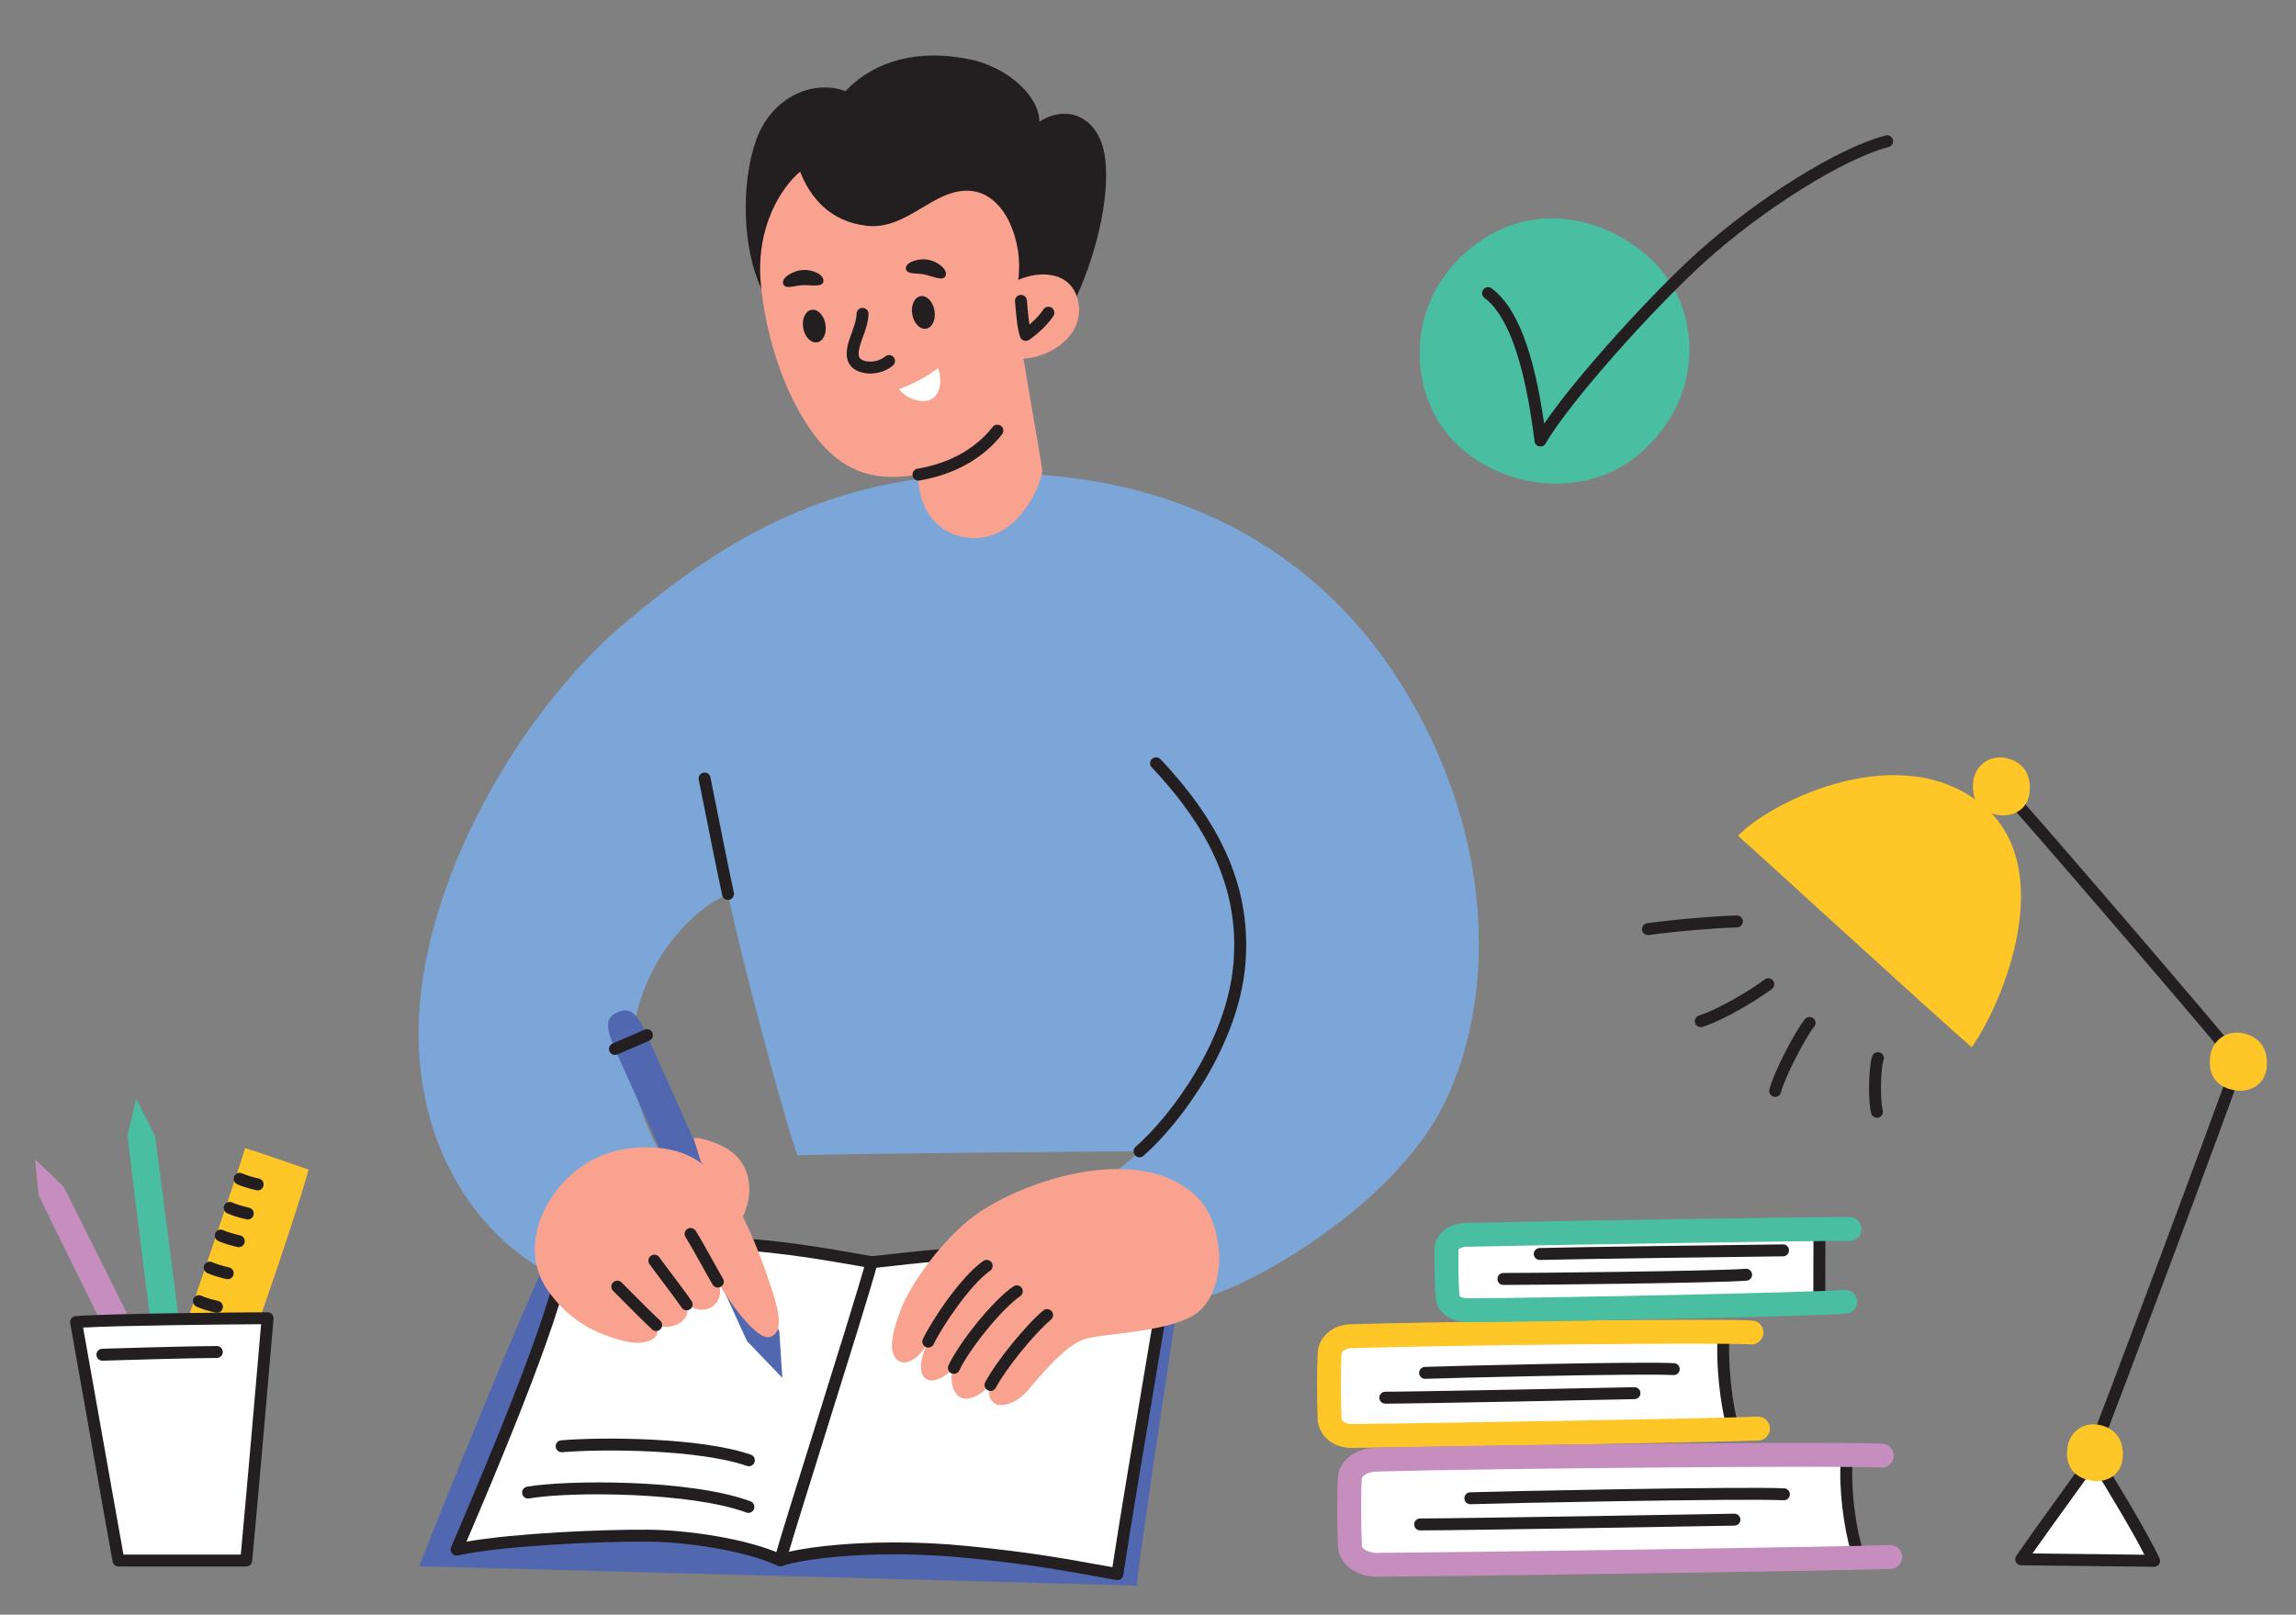 <?xml version="1.0" encoding="UTF-8" standalone="no"?>
<!DOCTYPE svg PUBLIC "-//W3C//DTD SVG 1.1//EN" "http://www.w3.org/Graphics/SVG/1.1/DTD/svg11.dtd">
<svg width="100%" height="100%" viewBox="0 0 5038 3544" version="1.1" xmlns="http://www.w3.org/2000/svg" xmlns:xlink="http://www.w3.org/1999/xlink" xml:space="preserve" xmlns:serif="http://www.serif.com/" style="fill-rule:evenodd;clip-rule:evenodd;stroke-linejoin:round;stroke-miterlimit:2;">
    <rect x="0" y="0" width="5038" height="3544" fill="#808080" stroke="none"/>
    <g id="Artboard1" transform="matrix(0.954,0,0,1,-389.142,-199.557)">
        <rect x="407.982" y="199.557" width="5281.6" height="3543.24" style="fill:none;"/>
        <g transform="matrix(1.048,0,0,1,-274.434,0.557)">
            <path d="M1043.34,3320.68C1012.76,3325.38 1006.49,3306.9 999.849,3247.89C993.964,3195.6 933.412,2722.32 931.004,2691.22L950.127,2610.42L991.304,2691.97C995.326,2719.35 1058.74,3212.09 1062.8,3248.12C1067.11,3286.37 1070.91,3316.45 1043.34,3320.68Z" style="fill:rgb(73,190,160);fill-rule:nonzero;"/>
            <path d="M1034.75,3355C1008.44,3368.7 996.97,3353.97 972.482,3302.79C950.784,3257.45 747.767,2849.27 735.854,2821.96L727.954,2743.16L790.86,2803.98C803.076,2827.43 1014.78,3252.27 1029.73,3283.52C1045.61,3316.69 1058.47,3342.65 1034.75,3355Z" style="fill:rgb(198,141,191);fill-rule:nonzero;"/>
            <path d="M1047.81,3139.28C1047.81,3139.28 1175,2768.28 1189.1,2718.91C1221.55,2728.78 1303.01,2757.7 1328.41,2766.17C1308.4,2839.52 1221.32,3100.49 1185.46,3189.36C1154.89,3176.93 1101.83,3161.4 1047.81,3139.28Z" style="fill:rgb(255,198,39);fill-rule:nonzero;"/>
            <path d="M1216.57,2811.76C1215.6,2811.76 1214.62,2811.65 1213.64,2811.42C1195.75,2807.34 1181.97,2803.01 1171.54,2798.2C1164.98,2795.16 1162.11,2787.38 1165.14,2780.81C1168.17,2774.24 1175.93,2771.37 1182.53,2774.4C1191.29,2778.45 1203.37,2782.2 1219.47,2785.88C1226.53,2787.49 1230.94,2794.52 1229.33,2801.57C1227.94,2807.64 1222.54,2811.76 1216.57,2811.76Z" style="fill:rgb(35,31,32);fill-rule:nonzero;"/>
            <path d="M1194.87,2875.63C1193.9,2875.63 1192.92,2875.53 1191.94,2875.3C1174.04,2871.21 1160.27,2866.88 1149.84,2862.07C1143.27,2859.04 1140.4,2851.26 1143.43,2844.69C1146.46,2838.12 1154.23,2835.24 1160.82,2838.28C1169.58,2842.32 1181.67,2846.07 1197.77,2849.76C1204.83,2851.37 1209.24,2858.39 1207.63,2865.45C1206.24,2871.52 1200.84,2875.63 1194.87,2875.63Z" style="fill:rgb(35,31,32);fill-rule:nonzero;"/>
            <path d="M1175.1,2936.38C1174.14,2936.38 1173.16,2936.27 1172.18,2936.05C1154.29,2931.96 1140.52,2927.63 1130.08,2922.82C1123.51,2919.79 1120.64,2912 1123.67,2905.44C1126.7,2898.86 1134.48,2895.98 1141.06,2899.03C1149.82,2903.07 1161.91,2906.82 1178.01,2910.5C1185.07,2912.11 1189.48,2919.14 1187.87,2926.19C1186.48,2932.26 1181.08,2936.38 1175.1,2936.38Z" style="fill:rgb(35,31,32);fill-rule:nonzero;"/>
            <path d="M1150.91,3006.71C1149.94,3006.71 1148.96,3006.6 1147.98,3006.37C1130.09,3002.29 1116.33,2997.96 1105.88,2993.14C1099.32,2990.11 1096.45,2982.33 1099.48,2975.76C1102.51,2969.19 1110.28,2966.31 1116.87,2969.35C1125.63,2973.4 1137.72,2977.15 1153.81,2980.83C1160.87,2982.44 1165.28,2989.47 1163.67,2996.52C1162.28,3002.59 1156.89,3006.71 1150.91,3006.71Z" style="fill:rgb(35,31,32);fill-rule:nonzero;"/>
            <path d="M1127.16,3080.35C1126.2,3080.35 1125.22,3080.24 1124.24,3080.02C1106.33,3075.93 1092.57,3071.6 1082.14,3066.79C1075.58,3063.76 1072.7,3055.98 1075.74,3049.41C1078.77,3042.83 1086.54,3039.96 1093.13,3043C1101.88,3047.04 1113.97,3050.79 1130.07,3054.48C1137.13,3056.09 1141.54,3063.11 1139.93,3070.17C1138.54,3076.24 1133.14,3080.35 1127.16,3080.35Z" style="fill:rgb(35,31,32);fill-rule:nonzero;"/>
            <path d="M817.994,3100.84C879.936,3095.28 1180.53,3092.38 1238.37,3092.38C1231.31,3178.43 1198.52,3552.25 1191.46,3624.19L911.096,3624.19C898.401,3555.07 833.511,3186.89 817.994,3100.84Z" style="fill:white;fill-rule:nonzero;"/>
            <path d="M922.027,3611.09L1179.56,3611.09C1188.11,3520.69 1215.77,3205.31 1224.13,3105.52C1149.34,3105.85 911.995,3108.32 833.465,3112.88C841.285,3156.54 855.867,3238.82 871.205,3325.38C891.897,3442.16 913.239,3562.6 922.027,3611.09ZM1191.46,3637.3L911.095,3637.3C904.769,3637.3 899.349,3632.78 898.208,3626.56C891.073,3587.7 867.853,3456.67 845.4,3329.95C828.173,3232.71 811.898,3140.87 805.101,3103.17C804.446,3099.55 805.347,3095.82 807.573,3092.9C809.805,3089.98 813.157,3088.12 816.822,3087.8C879.793,3082.14 1183.19,3079.28 1238.37,3079.28C1242.03,3079.28 1245.52,3080.81 1248.01,3083.5C1250.48,3086.19 1251.73,3089.8 1251.42,3093.45C1244.61,3176.57 1211.74,3551.65 1204.5,3625.47C1203.84,3632.18 1198.2,3637.3 1191.46,3637.3Z" style="fill:rgb(35,31,32);fill-rule:nonzero;"/>
            <path d="M875.822,3185.54C868.82,3185.54 863.011,3180 862.74,3172.94C862.458,3165.71 868.099,3159.62 875.325,3159.34C911.31,3157.96 1084.38,3153.34 1126.92,3153.34C1134.16,3153.34 1140.03,3159.2 1140.03,3166.44C1140.03,3173.68 1134.16,3179.54 1126.92,3179.54C1084.6,3179.54 912.2,3184.14 876.338,3185.53C876.164,3185.53 875.996,3185.54 875.822,3185.54Z" style="fill:rgb(35,31,32);fill-rule:nonzero;"/>
            <path d="M4295.07,789.363C4385.17,894.921 4386.45,1070.68 4257.08,1188.4C4127.71,1306.13 3925.49,1268.91 3829.38,1153.73C3741.88,1048.86 3735.78,859.85 3878.47,743.969C4036.15,615.927 4217.6,698.602 4295.07,789.363Z" style="fill:rgb(73,190,160);fill-rule:nonzero;"/>
            <path d="M4031.96,1179.06C4031.11,1179.06 4030.26,1178.98 4029.41,1178.81C4023.89,1177.72 4019.69,1173.23 4018.96,1167.66C4009.74,1097.12 3985.25,909.742 3909.17,852.905C3903.37,848.572 3902.18,840.363 3906.51,834.567C3910.84,828.771 3919.04,827.578 3924.85,831.911C3993.15,882.939 4022.9,1011.86 4040.04,1128.82C4110.67,1025.56 4274.99,844.585 4375.93,753.488C4509.08,633.328 4686.85,522.78 4789.44,496.346C4796.43,494.544 4803.58,498.754 4805.39,505.763C4807.2,512.772 4802.98,519.914 4795.98,521.721C4698.57,546.822 4521.78,657.17 4393.49,772.942C4282.97,872.68 4095.94,1080.79 4043.31,1172.48C4040.95,1176.6 4036.58,1179.06 4031.96,1179.06Z" style="fill:rgb(35,31,32);fill-rule:nonzero;"/>
            <path d="M1852.35,2961.97C1810.92,3042.65 1613.81,3524.74 1571.25,3636.72C1638.81,3638.33 3018.67,3675.81 3145.69,3679.15C3162.25,3534.36 3236.21,3061.03 3245.97,2987.47C3128.16,2969.12 1957.74,2964.31 1852.35,2961.97Z" style="fill:rgb(81,103,176);fill-rule:nonzero;"/>
            <path d="M3213.66,2981.7C3084.64,2962.08 2994.72,2951.72 2947.85,2949.58C2775.13,2941.7 2659.35,2959.77 2564.36,2969.46C2445.76,2948.4 2322.96,2927 2209.53,2928.63C2097.45,2930.25 2017.02,2937.74 1890.63,2957.67C1873.42,3090.57 1692.81,3507 1653.13,3600.16C1752.88,3578.88 1958.69,3568.9 2072.83,3569.61C2162.61,3570.16 2293.09,3590.5 2363.26,3623.64C2420.07,3605.03 2585.93,3586.51 2774.41,3605.49C2913.67,3619.51 2977.65,3631.23 3103.42,3654.03C3134.51,3448.37 3206.15,3040.17 3213.66,2981.7Z" style="fill:white;fill-rule:nonzero;"/>
            <path d="M2614.91,3584.44C2665.09,3584.44 2719.46,3586.79 2775.72,3592.45C2910.56,3606.03 2973.61,3617.19 3092.49,3638.73C3109.92,3524.88 3138.41,3355.79 3161.47,3218.9C3178.36,3118.62 3193.23,3030.35 3198.87,2992.71C3084.35,2975.5 2995.31,2964.86 2947.25,2962.67C2802.77,2956.08 2697.19,2967.91 2612.36,2977.42C2596.2,2979.23 2580.68,2980.97 2565.69,2982.5C2564.48,2982.62 2563.27,2982.58 2562.07,2982.36C2450.48,2962.54 2323.87,2940.06 2209.72,2941.74C2102.29,2943.28 2023.57,2950.25 1902.16,2969.12C1879.55,3103.44 1727.37,3459.86 1674.84,3582.68C1784.5,3563.86 1971.83,3555.83 2072.91,3556.5C2158.96,3557.03 2288.86,3575.81 2364.17,3609.63C2407.9,3596.65 2500.53,3584.44 2614.91,3584.44ZM3103.42,3667.13C3102.64,3667.13 3101.86,3667.06 3101.08,3666.92L3097.26,3666.23C2972.86,3643.67 2910.42,3632.35 2773.09,3618.52C2587.31,3599.82 2423.98,3617.53 2367.34,3636.09C2364.15,3637.14 2360.69,3636.91 2357.67,3635.49C2289.15,3603.13 2158.99,3583.24 2072.75,3582.71C1965.02,3582.04 1757.91,3591.2 1655.86,3612.98C1651.07,3614 1646.12,3612.27 1643.02,3608.5C1639.91,3604.72 1639.16,3599.53 1641.08,3595.03L1649.68,3574.88C1702.12,3452.26 1861.7,3079.11 1877.64,2955.98C1878.39,2950.22 1882.85,2945.63 1888.59,2944.73C2016.82,2924.51 2097.75,2917.14 2209.34,2915.54C2325.53,2913.77 2452.55,2936.3 2564.85,2956.24C2579.19,2954.77 2594.02,2953.11 2609.44,2951.38C2695.18,2941.77 2801.87,2929.81 2948.45,2936.49C2999.17,2938.81 3094.06,2950.26 3215.63,2968.75C3222.67,2969.82 3227.56,2976.31 3226.66,2983.37C3223.26,3009.81 3207.39,3104 3187.31,3223.25C3163.34,3365.5 3133.52,3542.54 3116.37,3655.99C3115.84,3659.49 3113.92,3662.63 3111.04,3664.69C3108.8,3666.29 3106.13,3667.13 3103.42,3667.13Z" style="fill:rgb(35,31,32);fill-rule:nonzero;"/>
            <path d="M2363.27,3636.74C2362.08,3636.74 2360.87,3636.58 2359.67,3636.24C2352.71,3634.26 2348.68,3627.01 2350.66,3620.05C2364.01,3573.14 2400.4,3456.87 2438.93,3333.77C2486.15,3182.88 2534.98,3026.85 2551.73,2965.99C2553.65,2959.02 2560.86,2954.91 2567.84,2956.83C2574.81,2958.75 2578.91,2965.96 2576.99,2972.94C2560.12,3034.24 2511.22,3190.5 2463.93,3341.6C2425.46,3464.53 2389.12,3580.65 2375.86,3627.23C2374.22,3632.99 2368.97,3636.74 2363.27,3636.74Z" style="fill:rgb(35,31,32);fill-rule:nonzero;"/>
            <path d="M2293.65,3519.62C2292.13,3519.62 2290.59,3519.36 2289.08,3518.8C2168.51,3474 1904.04,3471.97 1812.25,3487.95C1805.18,3489.2 1798.35,3484.42 1797.1,3477.29C1795.85,3470.16 1800.63,3463.38 1807.76,3462.13C1891.78,3447.5 2164.21,3444.45 2298.21,3494.23C2304.99,3496.76 2308.45,3504.3 2305.93,3511.08C2303.97,3516.36 2298.96,3519.62 2293.65,3519.62Z" style="fill:rgb(35,31,32);fill-rule:nonzero;"/>
            <path d="M2294.62,3417.24C2293.21,3417.24 2291.76,3417.01 2290.34,3416.52C2184.78,3380.02 1974.14,3378.91 1884.82,3386.44C1877.67,3387.06 1871.28,3381.69 1870.67,3374.48C1870.06,3367.27 1875.41,3360.93 1882.62,3360.33C1973.86,3352.64 2189.64,3353.97 2298.91,3391.76C2305.75,3394.12 2309.37,3401.58 2307.01,3408.42C2305.13,3413.84 2300.05,3417.24 2294.62,3417.24Z" style="fill:rgb(35,31,32);fill-rule:nonzero;"/>
            <path d="M2783.12,1239.59C3176.34,1221.66 3518.17,1372.25 3722.55,1694.96C3926.93,2017.66 3937.68,2369.05 3826.53,2609.28C3715.38,2849.52 3383.97,3024.88 3303.03,3043.14C3253.77,2962 3157.81,2844.56 3101.09,2769.53C3121.17,2754.26 3140.35,2737.34 3152.05,2726.04C3084.5,2726.05 2483.73,2731.19 2401.26,2734.78C2368.99,2645.14 2275.81,2292.77 2248.87,2161.08C2155.64,2204.11 2066.9,2315.26 2043.15,2447.93C2020.51,2574.36 2076.76,2695.34 2109.03,2741.95C2062.42,2774.22 1909.77,2931.32 1853.42,2991.36C1677.56,2897.33 1541.48,2672.86 1574.78,2379.81C1610.63,2064.27 1822.18,1734.4 2022.98,1565.88C2223.77,1397.35 2442.37,1255.12 2783.12,1239.59Z" style="fill:rgb(125,166,216);fill-rule:nonzero;"/>
            <path d="M2248.86,2174.19C2242.82,2174.19 2237.39,2169.99 2236.06,2163.85C2225.67,2115.78 2205.52,2014.86 2190.8,1941.17L2184.63,1910.27C2183.21,1903.18 2187.81,1896.27 2194.91,1894.85C2201.97,1893.44 2208.9,1898.03 2210.32,1905.13L2216.5,1936.04C2231.19,2009.64 2251.32,2110.45 2261.68,2158.32C2263.21,2165.39 2258.71,2172.36 2251.64,2173.89C2250.71,2174.09 2249.78,2174.19 2248.86,2174.19Z" style="fill:rgb(35,31,32);fill-rule:nonzero;"/>
            <path d="M3152.05,2739.14C3148.41,2739.14 3144.79,2737.63 3142.2,2734.68C3137.43,2729.24 3137.97,2720.96 3143.41,2716.19C3221.81,2647.42 3343.69,2483.6 3358.1,2314.15C3370.96,2163.09 3313.98,2026.17 3178.77,1883.24C3173.8,1877.98 3174.04,1869.69 3179.29,1864.72C3184.55,1859.74 3192.83,1859.97 3197.81,1865.23C3338.52,2013.98 3397.75,2157.33 3384.21,2316.38C3369.14,2493.54 3242.28,2664.32 3160.69,2735.89C3158.2,2738.07 3155.12,2739.14 3152.05,2739.14Z" style="fill:rgb(35,31,32);fill-rule:nonzero;"/>
            <path d="M3172.56,2771.76C3228.91,2783.65 3288.23,2817.59 3310.91,2876.64C3333.59,2935.69 3336.77,3017.07 3289.71,3070.46C3242.64,3123.84 3074.83,3124 3030.65,3138.51C2986.46,3153.02 2930.09,3223.94 2905.62,3252.07C2881.14,3280.2 2848.2,3287.87 2835.41,3280.14C2818.88,3270.16 2818.88,3251.26 2828.77,3231.49C2812.02,3257.92 2775.17,3278.28 2756.66,3264.62C2738.15,3250.96 2735.11,3219.17 2744.61,3201.42C2725.03,3221.96 2697.54,3237.08 2681.56,3224.06C2663.72,3209.51 2674.74,3168.54 2688.41,3143.67C2671.71,3176.49 2641.67,3200.23 2621.16,3184.54C2597.55,3166.47 2611.23,3114.51 2631.41,3065.29C2650.02,3019.91 2713.45,2925.13 2786.8,2869.52C2860.14,2813.92 3033.56,2742.42 3172.56,2771.76Z" style="fill:rgb(248,162,143);fill-rule:nonzero;"/>
            <path d="M2688.41,3156.78C2686.52,3156.78 2684.61,3156.37 2682.79,3155.51C2676.26,3152.4 2673.48,3144.59 2676.58,3138.05C2695.78,3097.66 2759.97,3000.56 2809.14,2966.66C2815.11,2962.56 2823.26,2964.05 2827.37,2970.01C2831.47,2975.97 2829.97,2984.12 2824.02,2988.23C2781.14,3017.79 2718.63,3110.62 2700.25,3149.3C2698.01,3154.02 2693.31,3156.78 2688.41,3156.78Z" style="fill:rgb(35,31,32);fill-rule:nonzero;"/>
            <path d="M2744.6,3214.52C2742.76,3214.52 2740.89,3214.13 2739.11,3213.31C2732.54,3210.27 2729.68,3202.48 2732.72,3195.92C2755.09,3147.56 2828.24,3054.74 2875.27,3022.41C2881.22,3018.31 2889.38,3019.81 2893.49,3025.78C2897.59,3031.74 2896.07,3039.9 2890.11,3044C2847.75,3073.12 2776.67,3163.34 2756.5,3206.92C2754.29,3211.7 2749.55,3214.52 2744.6,3214.52Z" style="fill:rgb(35,31,32);fill-rule:nonzero;"/>
            <path d="M2003.19,2422.24C2037.43,2405.72 2051.44,2425.19 2080.46,2492.14C2106.18,2551.47 2347.5,3085.86 2361.51,3121.54L2368.09,3223.36L2290.38,3142.34C2275.81,3111.61 2024.13,2555.39 2006.41,2514.51C1987.59,2471.1 1972.31,2437.13 2003.19,2422.24Z" style="fill:rgb(81,103,176);fill-rule:nonzero;"/>
            <path d="M2000.79,2514.58C1995.73,2514.58 1990.9,2511.63 1988.76,2506.69C1985.88,2500.05 1988.93,2492.33 1995.57,2489.45L2065.82,2458.98C2072.45,2456.1 2080.17,2459.15 2083.05,2465.79C2085.93,2472.43 2082.88,2480.14 2076.25,2483.02L2006,2513.49C2004.3,2514.23 2002.53,2514.58 2000.79,2514.58Z" style="fill:rgb(35,31,32);fill-rule:nonzero;"/>
            <path d="M2173.24,2697.18C2189.48,2694.03 2237.33,2710.49 2260.58,2730.1C2297.65,2761.37 2306.62,2815.65 2281.63,2869.67C2245.27,2821.74 2189.41,2749.12 2189.41,2749.12L2173.24,2697.18Z" style="fill:rgb(248,162,143);fill-rule:nonzero;"/>
            <path d="M2080.37,2717.4C2159.58,2720.34 2211.08,2753.82 2258.18,2827.91C2297.69,2890.08 2328.86,2980.77 2344.83,3028.7C2359.31,3072.16 2372.83,3124.82 2340.37,3133.69C2312.22,3141.39 2251.46,3057.07 2226.5,3011.97C2246.37,3055.6 2203.35,3093.69 2158.08,3061.87C2170.03,3098.92 2124.91,3121.03 2091.2,3107.35C2105.85,3135.89 2069.78,3155.55 2017.34,3141.65C1941.45,3121.54 1893.64,3086.74 1855.99,3034.98C1804.59,2964.31 1826.38,2889.78 1851.36,2844.36C1887.45,2778.75 1960.43,2712.93 2080.37,2717.4Z" style="fill:rgb(248,162,143);fill-rule:nonzero;"/>
            <path d="M2226.51,3025.08C2222.08,3025.08 2217.75,3022.82 2215.29,3018.75C2210.48,3010.78 2202.35,2996.22 2192.96,2979.36C2179.75,2955.67 2164.78,2928.82 2155.67,2914.39C2151.8,2908.27 2153.63,2900.18 2159.75,2896.32C2165.85,2892.45 2173.95,2894.27 2177.82,2900.4C2187.32,2915.43 2202.47,2942.61 2215.84,2966.59C2224.73,2982.55 2233.14,2997.61 2237.72,3005.19C2241.46,3011.39 2239.47,3019.44 2233.28,3023.18C2231.16,3024.46 2228.82,3025.08 2226.51,3025.08Z" style="fill:rgb(35,31,32);fill-rule:nonzero;"/>
            <path d="M2158.09,3074.97C2153.93,3074.97 2149.83,3072.99 2147.29,3069.3C2136.27,3053.32 2116.23,3026.69 2100.12,3005.28C2088.62,2990.01 2079.54,2977.95 2076.39,2973.29C2072.35,2967.29 2073.93,2959.15 2079.93,2955.1C2085.92,2951.05 2094.06,2952.63 2098.12,2958.63C2100.88,2962.73 2110.23,2975.15 2121.05,2989.53C2137.31,3011.12 2157.54,3038 2168.87,3054.44C2172.97,3060.39 2171.47,3068.56 2165.51,3072.66C2163.24,3074.22 2160.65,3074.97 2158.09,3074.97Z" style="fill:rgb(35,31,32);fill-rule:nonzero;"/>
            <path d="M2091.2,3120.46C2087.99,3120.46 2084.77,3119.28 2082.24,3116.91C2062.78,3098.67 2038.01,3073.76 2018.11,3053.74C2009.8,3045.39 2002.39,3037.94 1996.67,3032.28C1991.52,3027.19 1991.47,3018.9 1996.56,3013.75C2001.65,3008.61 2009.94,3008.56 2015.09,3013.64C2020.85,3019.34 2028.32,3026.85 2036.69,3035.27C2056.45,3055.14 2081.04,3079.87 2100.17,3097.79C2105.44,3102.74 2105.72,3111.03 2100.77,3116.31C2098.19,3119.07 2094.7,3120.46 2091.2,3120.46Z" style="fill:rgb(35,31,32);fill-rule:nonzero;"/>
            <path d="M2824.96,3252.04C2822.91,3252.04 2820.83,3251.56 2818.89,3250.55C2812.48,3247.19 2810,3239.27 2813.36,3232.86C2836.65,3188.38 2900.94,3108.91 2940.74,3075.39C2946.27,3070.73 2954.54,3071.43 2959.2,3076.97C2963.86,3082.5 2963.15,3090.77 2957.62,3095.43C2920.49,3126.71 2858.27,3203.6 2836.58,3245.02C2834.23,3249.49 2829.68,3252.04 2824.96,3252.04Z" style="fill:rgb(35,31,32);fill-rule:nonzero;"/>
            <path d="M2506.42,399.02C2572.23,330.626 2667.97,306.218 2780,329.335C2861.3,346.111 2932.27,409.344 2932.27,466.124C2996.79,424.829 3066.48,458.381 3076.8,548.713C3087.13,639.045 3053.57,765.509 3012.28,853.26C2947.76,853.26 2417.55,832.69 2322.06,832.69C2280.59,744.862 2276.72,602.267 2310.27,507.418C2345.15,408.823 2439.32,373.211 2506.42,399.02Z" style="fill:rgb(35,31,32);fill-rule:nonzero;"/>
            <path d="M2407.06,575.812C2428.99,631.302 2471.4,685.088 2552.88,694.534C2641.92,704.858 2698.7,613.236 2778.71,617.752C2858.72,622.269 2897.43,733.248 2885.81,813.256C2940.01,790.028 3008.04,797.104 3018.36,866.788C3028.68,936.473 2955.5,983.596 2897.43,986.177C2906.46,1044.25 2933.51,1193.46 2938.7,1233.06C2932.27,1276.53 2878.07,1387.51 2781.29,1379.77C2684.5,1372.02 2663.32,1281.12 2666.81,1240.75C2602.61,1250.66 2523.2,1254.59 2450.93,1169.42C2378.67,1084.25 2330.92,942.302 2320.6,818.418C2310.27,694.534 2367.05,609.364 2407.06,575.812Z" style="fill:rgb(248,162,143);fill-rule:nonzero;"/>
            <path d="M2666.8,1253.86C2660.53,1253.86 2654.99,1249.34 2653.9,1242.95C2652.68,1235.82 2657.48,1229.05 2664.62,1227.84C2734.74,1215.91 2791.84,1184.21 2829.71,1136.15C2834.2,1130.47 2842.43,1129.49 2848.12,1133.97C2853.8,1138.45 2854.78,1146.69 2850.3,1152.37C2808.33,1205.61 2745.65,1240.64 2669.01,1253.67C2668.27,1253.8 2667.53,1253.86 2666.8,1253.86Z" style="fill:rgb(35,31,32);fill-rule:nonzero;"/>
            <path d="M2902.34,947.229C2900.97,947.229 2899.6,947.016 2898.27,946.581C2894.42,945.325 2891.36,942.349 2890,938.526C2883.87,921.35 2881.31,891.115 2878.83,861.879L2878.7,860.456C2878.09,853.248 2883.44,846.906 2890.65,846.292C2897.89,845.727 2904.2,851.026 2904.81,858.24L2904.93,859.66C2906.43,877.266 2908.06,896.443 2910.46,911.39C2921.83,901.728 2933.48,889.767 2941.01,878.177C2944.97,872.11 2953.08,870.403 2959.15,874.344C2965.21,878.29 2966.93,886.407 2962.98,892.472C2948.98,913.977 2925.54,934.186 2909.71,944.956C2907.51,946.456 2904.94,947.229 2902.34,947.229Z" style="fill:rgb(35,31,32);fill-rule:nonzero;"/>
            <path d="M2726.65,803.599C2722.24,817.711 2697.53,805.184 2679.7,801.37C2663.48,797.9 2639.51,802.034 2639.22,787.86C2638.92,773.195 2669.65,765.405 2688.62,769.146C2709.68,773.301 2730.91,789.926 2726.65,803.599Z" style="fill:rgb(35,31,32);fill-rule:nonzero;"/>
            <path d="M2458.36,815.753C2457.49,830.511 2430.49,824.327 2412.26,824.934C2395.69,825.486 2373.42,835.29 2369.72,821.606C2365.88,807.448 2393.82,792.463 2413.13,791.511C2434.57,790.453 2459.19,801.454 2458.36,815.753Z" style="fill:rgb(35,31,32);fill-rule:nonzero;"/>
            <path d="M2653.21,888.977C2656.63,908.682 2670.32,922.761 2683.79,920.423C2697.26,918.086 2705.41,900.216 2701.99,880.511C2698.57,860.806 2684.88,846.727 2671.41,849.064C2657.94,851.402 2649.79,869.271 2653.21,888.977Z" style="fill:rgb(35,31,32);fill-rule:nonzero;"/>
            <path d="M2413.89,918.947C2417.31,938.652 2431,952.732 2444.47,950.394C2457.94,948.056 2466.08,930.187 2462.66,910.482C2459.25,890.777 2445.55,876.697 2432.08,879.035C2418.61,881.373 2410.47,899.242 2413.89,918.947Z" style="fill:rgb(35,31,32);fill-rule:nonzero;"/>
            <path d="M2560.87,1018.91C2554.93,1018.91 2549.05,1018.23 2543.42,1016.83C2528.16,1013.02 2517.21,1004.45 2512.59,992.694C2504.67,972.527 2512.59,950.796 2520.26,929.782C2525.42,915.61 2530.77,900.957 2531,887.579C2531.13,880.345 2537.24,874.582 2544.33,874.705C2551.56,874.827 2557.33,880.795 2557.2,888.029C2556.9,905.804 2550.51,923.313 2544.88,938.761C2538.61,955.947 2532.69,972.181 2536.98,983.111C2538.37,986.653 2543.15,989.754 2549.77,991.405C2561.82,994.414 2580.71,992.559 2593.78,981.401C2599.28,976.701 2607.55,977.353 2612.25,982.85C2616.95,988.352 2616.3,996.622 2610.8,1001.32C2597.61,1012.59 2578.99,1018.91 2560.87,1018.91Z" style="fill:rgb(35,31,32);fill-rule:nonzero;"/>
            <path d="M2709.55,1006.98C2691.44,1022.31 2653.69,1043.18 2623.98,1052.79C2638.86,1074.17 2679.06,1088.63 2699.31,1072.44C2720.19,1055.75 2715.79,1019.49 2709.55,1006.98Z" style="fill:white;fill-rule:nonzero;"/>
            <path d="M4434.68,3122.27C4405.89,3119.03 3772.53,3126.77 3614.56,3131.91C3589.98,3132.71 3570.26,3149.23 3569.21,3169.82C3567.12,3211.23 3567.72,3271.32 3569.24,3312.82C3570.02,3334.16 3590.99,3350.97 3616.47,3350.73C3791.92,3349.1 4286.15,3340.85 4455.5,3336.22C4439.8,3287.77 4428.46,3186.06 4434.68,3122.27Z" style="fill:white;fill-rule:nonzero;"/>
            <path d="M4377.63,3134.57C4215.69,3134.57 3752.48,3140.53 3614.99,3145.01C3597.35,3145.58 3583,3156.77 3582.3,3170.49C3580.23,3211.29 3580.83,3271.13 3582.34,3312.34C3582.85,3326.35 3597.89,3337.63 3615.95,3337.63L3616.35,3337.63C3790.49,3336.02 4255.49,3328.26 4438.31,3323.57C4426.11,3274.98 4417.16,3194.44 4420.58,3134.82C4410.88,3134.65 4396.23,3134.57 4377.63,3134.57ZM3615.92,3363.84C3583.38,3363.84 3557.19,3341.75 3556.15,3313.3C3554.62,3271.52 3554.02,3210.75 3556.13,3169.16C3557.53,3141.49 3582.47,3119.85 3614.14,3118.82C3766.77,3113.85 4404.44,3105.68 4436.14,3109.25C4443.26,3110.05 4448.41,3116.41 4447.72,3123.54C4441.45,3187.88 4453.24,3286.75 4467.97,3332.18C4469.24,3336.11 4468.58,3340.41 4466.2,3343.78C4463.82,3347.15 4459.99,3349.2 4455.86,3349.32C4286.51,3353.94 3796.47,3362.17 3616.6,3363.83C3616.37,3363.84 3616.15,3363.84 3615.92,3363.84Z" style="fill:rgb(35,31,32);fill-rule:nonzero;"/>
            <path d="M3778.79,3225.4C3771.82,3225.4 3766.02,3219.91 3765.71,3212.88C3765.39,3205.65 3771,3199.53 3778.22,3199.21C3820.7,3197.34 4253.24,3186.82 4325.2,3190.97C4332.43,3191.39 4337.94,3197.58 4337.53,3204.8C4337.11,3212.02 4331.1,3217.58 4323.69,3217.13C4252.32,3213.01 3821.7,3223.52 3779.38,3225.39C3779.18,3225.4 3778.98,3225.4 3778.79,3225.4Z" style="fill:rgb(35,31,32);fill-rule:nonzero;"/>
            <path d="M3691.42,3279.86C3684.18,3279.86 3678.31,3273.99 3678.31,3266.76C3678.31,3259.52 3684.18,3253.65 3691.42,3253.65C3755.72,3253.65 4182.07,3245.12 4237.98,3243.74C4245.21,3243.43 4251.22,3249.28 4251.4,3256.52C4251.58,3263.75 4245.86,3269.76 4238.62,3269.93C4182.66,3271.32 3755.87,3279.85 3691.42,3279.86Z" style="fill:rgb(35,31,32);fill-rule:nonzero;"/>
            <path d="M3615.92,3376.94C3576.29,3376.94 3544.36,3349.33 3543.06,3313.77C3541.52,3271.72 3540.92,3210.48 3543.05,3168.5C3544.8,3133.97 3575.18,3106.98 3613.71,3105.72C3791.14,3099.95 4420.49,3092.4 4496.79,3097.5C4511.24,3098.46 4522.16,3110.95 4521.2,3125.39C4520.24,3139.83 4507.78,3150.76 4493.31,3149.79C4423.06,3145.12 3811.17,3151.74 3615.42,3158.1C3603.81,3158.48 3595.69,3165.15 3595.38,3171.15C3593.34,3211.56 3593.93,3270.94 3595.43,3311.86C3595.65,3317.88 3604.45,3324.53 3615.95,3324.53L3616.23,3324.53C3822.36,3322.62 4453.93,3311.45 4507.86,3308.3C4522.28,3307.51 4534.71,3318.48 4535.55,3332.93C4536.4,3347.37 4525.37,3359.77 4510.93,3360.62C4456.56,3363.79 3823.21,3375.02 3616.72,3376.94L3615.92,3376.94Z" style="fill:rgb(255,198,39);fill-rule:nonzero;"/>
            <path d="M4705.17,3392.46C4668.86,3389.04 3870.04,3397.22 3670.81,3402.65C3639.81,3403.5 3614.95,3420.93 3613.66,3442.66C3611.06,3486.35 3611.91,3549.76 3613.88,3593.56C3614.89,3616.08 3641.36,3633.82 3673.49,3633.57C3894.77,3631.85 4518.12,3623.13 4731.71,3618.24C4711.84,3567.11 4697.42,3459.78 4705.17,3392.46Z" style="fill:white;fill-rule:nonzero;"/>
            <path d="M4633.3,3404.75C4428.39,3404.75 3844.49,3411.02 3671.16,3415.75C3647.53,3416.39 3627.6,3428.81 3626.73,3443.43C3624.19,3486.4 3625.01,3549.5 3626.96,3592.98C3627.64,3608.06 3648.97,3620.83 3673.39,3620.47C3894.16,3618.75 4485.43,3610.48 4713.55,3605.54C4697.98,3554.01 4686.51,3468.3 4690.87,3405.06C4678.65,3404.85 4658.94,3404.75 4633.3,3404.75ZM3672.82,3646.67C3633.69,3646.67 3602.12,3623.71 3600.79,3594.15C3598.8,3550 3597.97,3485.79 3600.58,3441.88C3602.29,3413.09 3632.32,3390.59 3670.45,3389.55C3855.78,3384.5 4668.06,3375.79 4706.4,3379.42C4709.91,3379.75 4713.13,3381.48 4715.35,3384.21C4717.57,3386.95 4718.59,3390.46 4718.19,3393.96C4710.39,3461.66 4725.34,3565.7 4743.92,3613.5C4745.47,3617.48 4744.98,3621.96 4742.61,3625.52C4740.24,3629.07 4736.28,3631.24 4732.01,3631.34C4518.48,3636.22 3900.47,3644.91 3673.59,3646.67L3672.82,3646.67Z" style="fill:rgb(35,31,32);fill-rule:nonzero;"/>
            <path d="M3878.04,3500.58C3871.03,3500.58 3865.22,3495.03 3864.96,3487.97C3864.69,3480.73 3870.34,3474.66 3877.57,3474.39C3931.1,3472.41 4476.19,3461.29 4566.88,3465.68C4574.11,3466.02 4579.68,3472.17 4579.33,3479.4C4578.98,3486.62 4572.77,3492.16 4565.62,3491.85C4475.41,3487.49 3931.95,3498.6 3878.54,3500.58L3878.04,3500.58Z" style="fill:rgb(35,31,32);fill-rule:nonzero;"/>
            <path d="M3767.91,3558.05C3760.67,3558.05 3754.81,3552.19 3754.81,3544.95C3754.81,3537.71 3760.67,3531.85 3767.91,3531.85C3848.98,3531.84 4386.83,3522.83 4457.39,3521.38C4464.57,3521.13 4470.61,3526.97 4470.75,3534.2C4470.91,3541.44 4465.16,3547.42 4457.93,3547.57C4387.34,3549.03 3849.1,3558.05 3767.91,3558.05Z" style="fill:rgb(35,31,32);fill-rule:nonzero;"/>
            <path d="M3672.83,3659.78C3626.66,3659.78 3589.34,3631.34 3587.7,3594.74C3585.7,3550.25 3584.86,3485.49 3587.5,3441.1C3589.61,3405.48 3625.12,3377.68 3670.09,3376.46C3893.68,3370.36 4686.69,3362.39 4782.78,3367.75C4797.23,3368.56 4808.29,3380.92 4807.49,3395.37C4806.68,3409.82 4794.26,3420.9 4779.86,3420.08C4691.02,3415.12 3918.51,3422.11 3671.52,3428.84C3651.56,3429.39 3640.11,3439.28 3639.82,3444.21C3637.29,3486.71 3638.12,3549.25 3640.05,3592.39C3640.29,3597.76 3653.06,3607.45 3673.29,3607.36C3933.37,3605.34 4730.31,3593.54 4798.4,3590.21C4812.91,3589.5 4825.15,3600.64 4825.85,3615.1C4826.56,3629.55 4815.42,3641.84 4800.96,3642.55C4732.51,3645.9 3934.08,3657.75 3673.7,3659.77C3673.41,3659.78 3673.11,3659.78 3672.83,3659.78Z" style="fill:rgb(198,141,191);fill-rule:nonzero;"/>
            <path d="M4643.88,3059.03C4616.83,3062.29 4020.52,3074.27 3871.74,3074.83C3848.59,3074.91 3829.72,3062.98 3828.37,3047.43C3825.65,3016.18 3825.14,2970.72 3825.83,2939.29C3826.18,2923.13 3845.61,2909.83 3869.6,2909.29C4034.78,2905.58 4484.81,2898.05 4644.3,2896.78C4644.01,2945.92 4643.9,3014.39 4643.88,3059.03Z" style="fill:white;fill-rule:nonzero;"/>
            <path d="M4643.88,3059.03L4643.93,3059.03L4643.88,3059.03ZM4631.13,2909.99C4464.31,2911.52 4037.98,2918.62 3869.89,2922.39C3852.38,2922.79 3839.09,2931.79 3838.92,2939.58C3838.25,2970.67 3838.76,3015.73 3841.42,3046.3C3842.06,3053.62 3854.55,3061.72 3871.49,3061.72L3871.69,3061.72C4016.27,3061.18 4543.18,3050.6 4630.78,3046.71C4630.81,3004.93 4630.92,2951.75 4631.13,2909.99ZM3871.48,3087.93C3841.39,3087.93 3817.27,3071.05 3815.32,3048.57C3812.57,3017.02 3812.04,2970.81 3812.73,2939.01C3813.23,2915.7 3838.09,2896.9 3869.31,2896.19C4042.13,2892.31 4487.86,2884.92 4644.2,2883.67L4644.3,2883.67C4647.77,2883.67 4651.1,2885.05 4653.55,2887.5C4656.04,2889.98 4657.42,2893.35 4657.4,2896.85C4657.12,2943.99 4657,3011.54 4656.98,3059.03C4656.97,3065.66 4652.02,3071.24 4645.44,3072.04C4616.85,3075.48 4010.22,3087.41 3871.79,3087.93L3871.48,3087.93Z" style="fill:rgb(35,31,32);fill-rule:nonzero;"/>
            <path d="M3955.4,3019.26C3953.4,3019.26 3951.76,3019.26 3950.47,3019.25C3943.24,3019.2 3937.41,3013.3 3937.46,3006.06C3937.5,2998.85 3943.36,2993.04 3950.56,2993.04L3950.65,2993.04C3991.93,2993.32 4412.62,2989.21 4482.29,2983.8C4489.45,2983.29 4495.8,2988.63 4496.36,2995.85C4496.92,3003.06 4491.53,3009.36 4484.31,3009.92C4416.32,3015.2 4017.78,3019.26 3955.4,3019.26Z" style="fill:rgb(35,31,32);fill-rule:nonzero;"/>
            <path d="M4030.33,2964.46C4023.28,2964.46 4017.46,2958.85 4017.24,2951.75C4017.03,2944.52 4022.71,2938.48 4029.94,2938.26C4092.33,2936.4 4509.39,2930.8 4564.19,2930.28L4564.33,2930.28C4571.5,2930.28 4577.35,2936.06 4577.42,2943.25C4577.49,2950.49 4571.68,2956.41 4564.45,2956.48C4509.68,2957 4092.99,2962.6 4030.73,2964.46L4030.33,2964.46Z" style="fill:rgb(35,31,32);fill-rule:nonzero;"/>
            <path d="M3871.49,3101.03C3834.54,3101.03 3804.81,3079.01 3802.27,3049.7C3799.48,3017.67 3798.93,2970.88 3799.63,2938.73C3800.3,2907.88 3830.13,2883.97 3869.01,2883.1C4063.39,2878.73 4659.72,2869.42 4710.84,2870.26C4725.31,2870.51 4736.84,2882.44 4736.59,2896.91C4736.35,2911.38 4724.46,2922.85 4709.95,2922.66C4659.04,2921.8 4064.27,2931.14 3870.19,2935.49C3860.11,2935.72 3853.84,2939.51 3851.99,2941.4C3851.38,2971.57 3851.88,3014.18 3854.36,3043.72C3856.16,3045.41 3862,3048.62 3871.48,3048.62L3871.64,3048.62C4056.04,3047.93 4632.38,3035.7 4698.5,3030.17C4712.93,3028.92 4725.59,3039.68 4726.8,3054.1C4728,3068.52 4717.29,3081.19 4702.86,3082.4C4631.19,3088.38 4038.89,3100.4 3871.83,3101.03L3871.49,3101.03Z" style="fill:rgb(73,190,160);fill-rule:nonzero;"/>
            <path d="M4465.4,2033.31C4541.11,1955.61 4824.93,1816.91 5004,1967.46C5169.24,2106.38 5046.69,2401.38 4978.44,2497.58C4892.04,2422.81 4531.45,2092.03 4465.4,2033.31Z" style="fill:rgb(255,198,39);fill-rule:nonzero;"/>
            <path d="M5247.18,3390.89C5245.52,3390.89 5243.83,3390.57 5242.2,3389.9C5235.51,3387.15 5232.31,3379.49 5235.06,3372.8C5260.3,3311.43 5510.78,2643.37 5548.9,2533.06C5490.02,2459.54 5076.96,1978.86 5034.05,1934.18C5029.03,1928.96 5029.2,1920.67 5034.42,1915.66C5039.63,1910.65 5047.93,1910.81 5052.94,1916.03C5097.3,1962.21 5535.57,2472.39 5574,2522.58C5576.65,2526.04 5577.41,2530.58 5576.03,2534.71C5547.13,2621.02 5285.16,3319.88 5259.3,3382.77C5257.22,3387.83 5252.33,3390.89 5247.18,3390.89Z" style="fill:rgb(35,31,32);fill-rule:nonzero;"/>
            <path d="M5086.95,3621.49C5138.08,3546.91 5230.58,3422.51 5246.91,3396.78C5271.71,3436.07 5349.36,3562.31 5378.74,3624.82L5086.95,3621.49Z" style="fill:white;fill-rule:nonzero;"/>
            <path d="M5111.77,3608.67L5357.54,3611.48C5328.39,3554.7 5275.38,3467.26 5246.45,3420.75C5234.73,3437.48 5216.66,3462.46 5195.5,3491.71C5167.71,3530.14 5136.82,3572.85 5111.77,3608.67ZM5378.74,3637.93L5378.59,3637.93L5086.8,3634.59C5081.97,3634.54 5077.56,3631.82 5075.32,3627.53C5073.1,3623.24 5073.41,3618.07 5076.15,3614.08C5103.14,3574.71 5140.93,3522.46 5174.28,3476.35C5203.27,3436.25 5228.32,3401.62 5235.85,3389.76C5238.25,3385.97 5242.43,3383.68 5246.91,3383.68L5246.93,3383.68C5251.42,3383.69 5255.59,3385.99 5257.99,3389.79C5284.96,3432.52 5361.37,3557.04 5390.6,3619.25C5392.52,3623.34 5392.2,3628.12 5389.76,3631.91C5387.35,3635.66 5383.19,3637.93 5378.74,3637.93Z" style="fill:rgb(35,31,32);fill-rule:nonzero;"/>
            <path d="M5105.07,1941.01C5100.11,1977.73 5065.33,1995.28 5029.33,1986.46C4993.34,1977.64 4976.99,1951.96 4981.84,1913.89C4986.56,1876.81 5020.26,1854.61 5056.25,1863.42C5092.24,1872.24 5110.55,1900.49 5105.07,1941.01Z" style="fill:rgb(255,198,39);fill-rule:nonzero;"/>
            <path d="M5625.34,2545.14C5620.36,2581.97 5585.48,2599.57 5549.38,2590.73C5513.28,2581.88 5496.88,2556.13 5501.75,2517.94C5506.48,2480.76 5540.28,2458.49 5576.38,2467.33C5612.47,2476.18 5630.83,2504.51 5625.34,2545.14Z" style="fill:rgb(255,198,39);fill-rule:nonzero;"/>
            <path d="M5309.19,3403.1C5304.33,3439.09 5270.24,3456.29 5234.97,3447.65C5199.7,3439.01 5183.67,3413.84 5188.43,3376.53C5193.05,3340.19 5226.08,3318.43 5261.35,3327.07C5296.62,3335.71 5314.56,3363.4 5309.19,3403.1Z" style="fill:rgb(255,198,39);fill-rule:nonzero;"/>
            <path d="M4267.96,2251.38C4261.51,2251.38 4255.89,2246.63 4254.99,2240.06C4254,2232.9 4259.01,2226.28 4266.18,2225.3C4331.4,2216.32 4417.31,2209.63 4462.7,2208.35C4469.83,2208.28 4475.96,2213.84 4476.16,2221.07C4476.37,2228.31 4470.67,2234.34 4463.44,2234.54C4418.75,2235.81 4334.09,2242.41 4269.76,2251.26C4269.15,2251.34 4268.55,2251.38 4267.96,2251.38Z" style="fill:rgb(35,31,32);fill-rule:nonzero;"/>
            <path d="M4383.83,2453.45C4378.31,2453.45 4373.17,2449.93 4371.37,2444.39C4369.14,2437.51 4372.91,2430.12 4379.79,2427.88C4428.93,2411.94 4499.04,2367.84 4523.96,2348.86C4529.71,2344.48 4537.94,2345.59 4542.32,2351.35C4546.7,2357.1 4545.59,2365.33 4539.83,2369.71C4513.71,2389.6 4439.98,2435.9 4387.88,2452.81C4386.54,2453.24 4385.17,2453.45 4383.83,2453.45Z" style="fill:rgb(35,31,32);fill-rule:nonzero;"/>
            <path d="M4547.06,2606.64C4546.06,2606.64 4545.05,2606.53 4544.03,2606.29C4536.99,2604.62 4532.63,2597.56 4534.3,2590.52C4542.86,2554.31 4592.33,2459.29 4612.67,2435.6C4617.38,2430.11 4625.66,2429.49 4631.14,2434.2C4636.63,2438.91 4637.26,2447.18 4632.54,2452.67C4615.08,2473.02 4567.18,2565.34 4559.8,2596.55C4558.37,2602.58 4553,2606.64 4547.06,2606.64Z" style="fill:rgb(35,31,32);fill-rule:nonzero;"/>
            <path d="M4770.42,2652.35C4764.6,2652.35 4759.29,2648.44 4757.75,2642.55C4750.51,2614.78 4752.06,2538.41 4760.3,2516.84C4762.89,2510.08 4770.45,2506.7 4777.22,2509.27C4783.98,2511.86 4787.36,2519.43 4784.78,2526.19C4778.89,2541.6 4776.86,2611.99 4783.1,2635.94C4784.93,2642.94 4780.73,2650.1 4773.73,2651.92C4772.63,2652.21 4771.51,2652.35 4770.42,2652.35Z" style="fill:rgb(35,31,32);fill-rule:nonzero;"/>
        </g>
    </g>
</svg>
